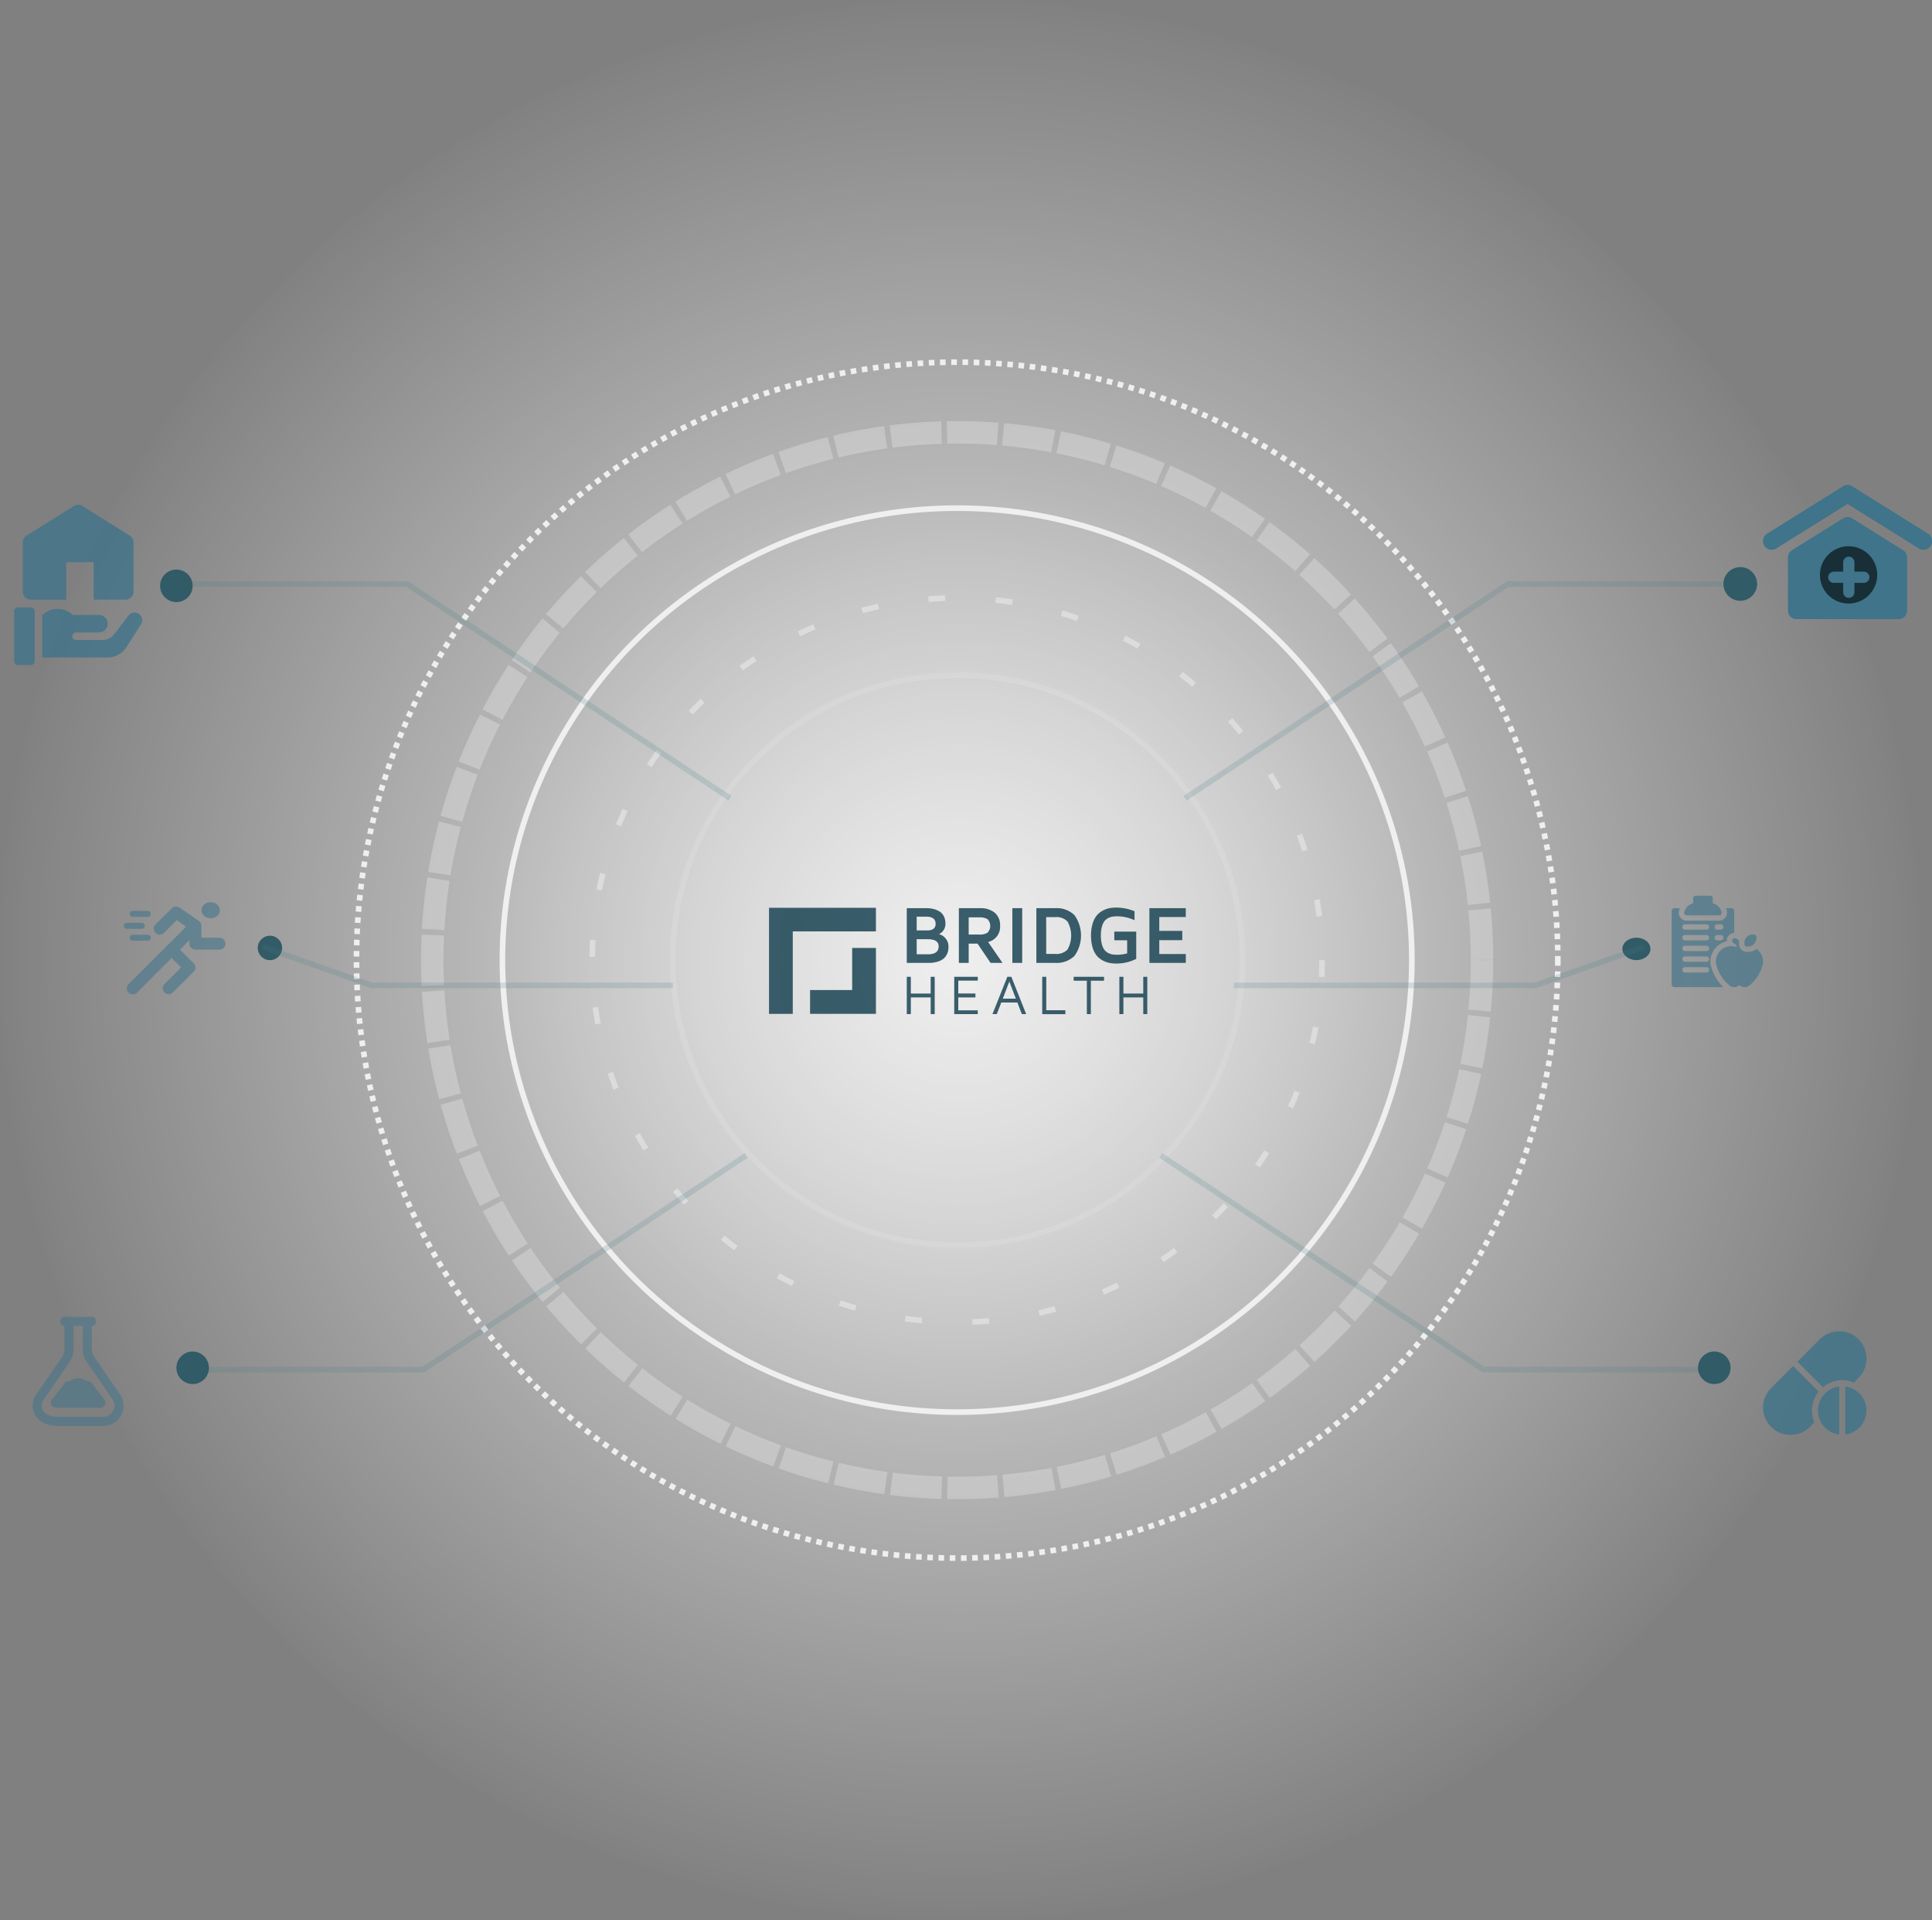 <svg xmlns="http://www.w3.org/2000/svg" xmlns:xlink="http://www.w3.org/1999/xlink" width="344.155" height="342" viewBox="0 0 344.155 342"><rect x="0" y="0" width="344.155" height="342" fill="#808080" stroke="none"/><defs><style>.a{opacity:0.87;}.b,.c,.d,.e,.f,.g,.h{mix-blend-mode:soft-light;isolation:isolate;}.b,.h{fill:url(#a);}.c,.d,.e,.f,.g,.m,.o,.v{fill:none;}.c,.d,.e,.f{stroke:#fff;}.c{stroke-dasharray:3 9;opacity:0.51;}.e{stroke-dasharray:1 1;}.f{stroke-width:4px;stroke-dasharray:9 1;opacity:0.32;}.g{opacity:0.17;}.h{opacity:0.34;}.i{opacity:0.83;}.j{fill:#053648;}.k{opacity:0.79;}.l{fill:#35728b;}.m{stroke:#3b7987;opacity:0.19;}.n{fill:#08222c;}.o{stroke:#35728b;stroke-linecap:round;stroke-width:2px;}.p{opacity:0.65;}.q{fill:#255562;}.r{opacity:0.82;}.s{opacity:0.53;}.t{opacity:0.58;}.u,.w{stroke:none;}.w{fill:#fff;}</style><radialGradient id="a" cx="0.5" cy="0.5" r="0.5" gradientUnits="objectBoundingBox"><stop offset="0" stop-color="#fff"/><stop offset="0.54" stop-color="#fff" stop-opacity="0.451"/><stop offset="1" stop-color="#fff" stop-opacity="0"/></radialGradient></defs><g class="a" transform="translate(-1091 -50)"><g transform="translate(1090.604 50)"><circle class="b" cx="171" cy="171" r="171" transform="translate(0.395 0)"/><g class="c" transform="translate(105.395 106)"><ellipse class="u" cx="65.5" cy="65" rx="65.5" ry="65"/><ellipse class="v" cx="65.5" cy="65" rx="65" ry="64.5"/></g><g class="d" transform="translate(89.395 90)"><ellipse class="u" cx="81.5" cy="81" rx="81.5" ry="81"/><ellipse class="v" cx="81.5" cy="81" rx="81" ry="80.5"/></g><g class="e" transform="translate(63.396 64)"><ellipse class="u" cx="107.5" cy="107" rx="107.5" ry="107"/><ellipse class="v" cx="107.5" cy="107" rx="107" ry="106.5"/></g><g class="f" transform="translate(75.395 75)"><ellipse class="u" cx="95.5" cy="96" rx="95.5" ry="96"/><ellipse class="v" cx="95.5" cy="96" rx="93.5" ry="94"/></g><g class="g" transform="translate(119.742 119.742)"><path class="u" d="M51.258,0A51.258,51.258,0,1,1,0,51.258,51.258,51.258,0,0,1,51.258,0Z"/><path class="w" d="M 51.258 1 C 44.473 1 37.891 2.329 31.695 4.949 C 25.711 7.48 20.336 11.104 15.72 15.72 C 11.104 20.336 7.48 25.711 4.949 31.696 C 2.329 37.891 1 44.473 1 51.258 C 1 58.043 2.329 64.625 4.949 70.82 C 7.48 76.805 11.104 82.18 15.72 86.795 C 20.336 91.411 25.711 95.035 31.695 97.567 C 37.891 100.187 44.473 101.516 51.258 101.516 C 58.043 101.516 64.625 100.187 70.82 97.567 C 76.805 95.035 82.179 91.411 86.795 86.795 C 91.411 82.18 95.035 76.805 97.566 70.82 C 100.187 64.625 101.516 58.043 101.516 51.258 C 101.516 44.473 100.187 37.891 97.566 31.696 C 95.035 25.711 91.411 20.336 86.795 15.72 C 82.179 11.104 76.805 7.48 70.82 4.949 C 64.625 2.329 58.043 1 51.258 1 M 51.258 -7.62939453125e-06 C 79.567 -7.62939453125e-06 102.516 22.949 102.516 51.258 C 102.516 79.567 79.567 102.516 51.258 102.516 C 22.949 102.516 0 79.567 0 51.258 C 0 22.949 22.949 -7.62939453125e-06 51.258 -7.62939453125e-06 Z"/></g><circle class="h" cx="85.5" cy="85.5" r="85.5" transform="translate(85.395 85)"/><g class="i" transform="translate(137.383 161.63)"><g transform="translate(0 0)"><path class="j" d="M215.075,195.436V185.7h3.508a5.231,5.231,0,0,1,1.241.139,3.78,3.78,0,0,1,1.066.438,2.083,2.083,0,0,1,.781.856,2.84,2.84,0,0,1,.285,1.312,1.984,1.984,0,0,1-1.155,1.882,2.261,2.261,0,0,1,1.7,2.253,3.782,3.782,0,0,1-.068.734,2.577,2.577,0,0,1-.3.752,2.268,2.268,0,0,1-.606.7,3.225,3.225,0,0,1-1.037.481,5.507,5.507,0,0,1-1.554.2h-3.857m1.754-1.533h2.018q1.9,0,1.9-1.419,0-1.269-1.961-1.269h-1.954V193.9m0-4.235h1.854q1.519,0,1.519-1.169,0-1.283-1.647-1.283h-1.725Zm7.515,5.768V185.7h3.736a3.974,3.974,0,0,1,2.659.809,2.874,2.874,0,0,1,.948,2.314,2.766,2.766,0,0,1-2.132,2.895l2.56,3.722H230l-2.324-3.43H226.1v3.43h-1.754M226.1,190.4h1.939a2.6,2.6,0,0,0,1.4-.321,1.713,1.713,0,0,0,0-2.431,2.647,2.647,0,0,0-1.4-.314H226.1Zm7.779,5.041V185.7h1.754v9.739Zm4.278,0V185.7h3.358a4.49,4.49,0,0,1,3.429,1.241,6.224,6.224,0,0,1,0,7.258,4.488,4.488,0,0,1-3.433,1.241h-3.358m1.754-1.59h1.6a2.759,2.759,0,0,0,2.185-.766,5.072,5.072,0,0,0,0-5.027,2.759,2.759,0,0,0-2.185-.766h-1.6Zm7.985-3.273a7.181,7.181,0,0,1,.278-2.1,4.245,4.245,0,0,1,.717-1.444,3.538,3.538,0,0,1,1.059-.877,4.193,4.193,0,0,1,1.212-.453,6.739,6.739,0,0,1,1.276-.114,8.717,8.717,0,0,1,3.208.656v1.6a7.479,7.479,0,0,0-3.037-.7,5.662,5.662,0,0,0-.905.064,2.546,2.546,0,0,0-.791.278,1.941,1.941,0,0,0-.663.578,3.015,3.015,0,0,0-.431,1,5.915,5.915,0,0,0-.167,1.5,5.982,5.982,0,0,0,.167,1.512,3.016,3.016,0,0,0,.431,1,1.94,1.94,0,0,0,.663.578,2.546,2.546,0,0,0,.795.278,5.678,5.678,0,0,0,.9.064,6.607,6.607,0,0,0,1.725-.25v-2.331h-2.289v-1.547h3.907v4.863a7.873,7.873,0,0,1-3.486.827h-.029a6.744,6.744,0,0,1-1.276-.114,4.193,4.193,0,0,1-1.212-.453,3.587,3.587,0,0,1-1.059-.87,4.157,4.157,0,0,1-.717-1.444A7.2,7.2,0,0,1,247.894,190.573Zm10.4,4.863V185.7h6.481v1.576H260.05v2.467h4.1v1.654h-4.1v2.467h4.727v1.576Z" transform="translate(-190.532 -185.583)"/><path class="j" d="M215.075,258.65v-6.645h.72v2.977h3.536v-2.977h.715v6.645h-.715v-2.977h-3.536v2.977Zm8.452,0v-6.645h4.193v.676h-3.473v2.291H227.3v.7h-3.055v2.3h3.473v.676Zm6.808,0,2.651-6.645h.715l2.641,6.645h-.769l-.8-2.072h-2.865l-.8,2.072h-.778m1.844-2.758h2.33l-1.163-3.04Zm7.027,2.758v-6.645h.72v5.949h3.4v.7Zm5.6-5.949v-.7h5.409v.7h-2.345v5.949h-.715V252.7Zm8.141,5.949v-6.645h.72v2.977H257.2v-2.977h.715v6.645H257.2v-2.977h-3.537v2.977Z" transform="translate(-190.532 -239.663)"/><g transform="translate(0 0.05)"><path class="j" d="M92.5,188.551h19.046v4.2H96.732v14.69H92.5Z" transform="translate(-92.5 -188.551)"/><path class="j" d="M128.155,235.941h11.736V224.205h-4.232v7.5h-7.5Z" transform="translate(-120.845 -217.054)"/></g></g></g></g><g class="k" transform="translate(1093.524 139.897)"><g transform="translate(0 18.291)"><path class="l" d="M127.369,288.93l-2.529,3.308a2.675,2.675,0,0,1-2.125,1.05h-4.7a.669.669,0,0,1,0-1.337h4.07a1.585,1.585,0,0,0,1.591-1.591,1.56,1.56,0,0,0-1.56-1.53h-4.681a3.872,3.872,0,0,0-4.935-.36l-.5.36v7.579h11.629A4.012,4.012,0,0,0,127,294.565l2.61-4.059a1.373,1.373,0,0,0-2.245-1.576Z" transform="translate(-107.007 -287.492)"/><path class="l" d="M2.987,282H.669a.669.669,0,0,0-.669.669v8.916a.669.669,0,0,0,.669.669H2.987a.669.669,0,0,0,.669-.669v-8.916A.669.669,0,0,0,2.987,282Z" transform="translate(0 -282)"/></g><path class="l" d="M7.731,16.9H1.419A1.421,1.421,0,0,1,0,15.478V6.692a1.408,1.408,0,0,1,.667-1.2L9.11.215a1.421,1.421,0,0,1,1.5,0l8.444,5.274a1.408,1.408,0,0,1,.669,1.2v8.786A1.421,1.421,0,0,1,18.308,16.9H12.614V10.233H7.731V16.9Z" transform="translate(1.539 0)"/></g><path class="m" d="M8988.955,4362.926l57.512-38.151h41.478" transform="translate(-7686.839 -4170.763)"/><path class="m" d="M9087.944,4362.926l-57.512-38.151h-41.478" transform="translate(-7866.916 -4170.763)"/><g transform="translate(1405.07 136.397)"><g transform="translate(0 0)"><path class="l" d="M25.653,16.962v9.453a1.527,1.527,0,0,1-1.527,1.527H5.957a1.527,1.527,0,0,1-1.527-1.527V16.962a1.524,1.524,0,0,1,.717-1.295l9.084-5.674a1.526,1.526,0,0,1,1.617,0l9.084,5.674A1.522,1.522,0,0,1,25.653,16.962Zm3.714-4.219L15.852,4.3a1.526,1.526,0,0,0-1.617,0L.717,12.743a1.527,1.527,0,0,0,1.617,2.591L15.042,7.4l12.706,7.935a1.527,1.527,0,0,0,1.62-2.589Z" transform="translate(0 -4.07)"/><path class="l" d="M29.368,12.743,15.852,4.3a1.526,1.526,0,0,0-1.617,0L.717,12.743a1.527,1.527,0,0,0,1.617,2.591L15.042,7.4l12.706,7.935a1.527,1.527,0,0,0,1.62-2.589Z" transform="translate(0 -4.07)"/></g><path class="n" d="M5.1,0A5.1,5.1,0,1,1,0,5.1,5.1,5.1,0,0,1,5.1,0Z" transform="translate(10.126 10.892)"/><g transform="translate(12.594 13.739)"><line class="o" x2="5.343" transform="translate(0 2.672)"/><line class="o" x2="5.343" transform="translate(2.672 0) rotate(90)"/></g></g><g class="p" transform="translate(1388.781 209.526)"><path class="l" d="M407.236,218.968a.476.476,0,0,1-.14-.337v-.174a1.5,1.5,0,0,1,1.5-1.5h.174a.477.477,0,0,1,.477.477v.174a1.5,1.5,0,0,1-1.5,1.5h-.174A.475.475,0,0,1,407.236,218.968Z" transform="translate(-394.144 -210.053)"/><g transform="translate(7.869 7.555)"><path class="l" d="M254.594,239.41a2.436,2.436,0,0,1-1.519.526H252.9a1.432,1.432,0,0,1-1.432-1.431v-.174a2.492,2.492,0,0,1,.032-.394,1.877,1.877,0,0,0-.584-.412.477.477,0,1,0-.392.87.931.931,0,0,1,.537.7,2.776,2.776,0,0,0-2.329.168,2.748,2.748,0,0,0-1.373,2.712q0,.024.008.048a6.889,6.889,0,0,0,2.146,3.66l.208.186a1.344,1.344,0,0,0,1.74.048l.089-.071.092.073a1.344,1.344,0,0,0,1.737-.049l.208-.186a6.889,6.889,0,0,0,2.146-3.661.465.465,0,0,0,.008-.048A2.745,2.745,0,0,0,254.594,239.41Z" transform="translate(-247.341 -237.483)"/></g><path class="l" d="M76.2,3.5H70.477a.477.477,0,0,1-.459-.608A2.226,2.226,0,0,1,71.59,1.349V.477A.477.477,0,0,1,72.068,0h2.545a.477.477,0,0,1,.477.477v.871a2.226,2.226,0,0,1,1.572,1.543A.477.477,0,0,1,76.2,3.5Z" transform="translate(-67.773 0)"/><g transform="translate(0 2.226)"><path class="l" d="M10.658,69.963h-1a3.145,3.145,0,0,1,.146.4,1.432,1.432,0,0,1-1.377,1.825H2.7a1.432,1.432,0,0,1-1.377-1.825,3.151,3.151,0,0,1,.146-.4h-1A.477.477,0,0,0,0,70.44V83.548a.477.477,0,0,0,.477.477H9.209a7.833,7.833,0,0,1-2.244-3.982A1.44,1.44,0,0,1,6.94,79.9a3.7,3.7,0,0,1,1.848-3.653,3.581,3.581,0,0,1,1.032-.391,1.433,1.433,0,0,1,1.315-1.513v-3.9A.477.477,0,0,0,10.658,69.963ZM6.2,81.416H2.386a.477.477,0,0,1,0-.954H6.2a.477.477,0,0,1,0,.954Zm0-1.909H2.386a.477.477,0,0,1,0-.954H6.2a.477.477,0,0,1,0,.954Zm0-1.909H2.386a.477.477,0,0,1,0-.954H6.2a.477.477,0,0,1,0,.954Zm0-1.909H2.386a.477.477,0,0,1,0-.954H6.2a.477.477,0,0,1,0,.954Zm0-1.909H2.386a.477.477,0,1,1,0-.954H6.2a.477.477,0,0,1,0,.954ZM8.749,75.69H8.113a.477.477,0,0,1,0-.954h.636a.477.477,0,0,1,0,.954Zm0-1.909H8.113a.477.477,0,0,1,0-.954h.636a.477.477,0,1,1,0,.954Z" transform="translate(0 -69.963)"/></g></g><g transform="translate(1310.811 216.652)"><ellipse class="q" cx="2.5" cy="2" rx="2.5" ry="2" transform="translate(69.189 0.347)"/><path class="m" d="M8988.955,4353.233h53.691l19.43-6.88" transform="translate(-8988.955 -4344.392)"/></g><g transform="translate(1136.912 216.652)"><ellipse class="q" cx="2.174" cy="2.174" rx="2.174" ry="2.174"/><path class="m" d="M9062.074,4353.233h-53.691l-19.43-6.88" transform="translate(-8988.103 -4344.392)"/></g><circle class="q" cx="3" cy="3" r="3" transform="translate(1398 151)"/><ellipse class="q" cx="2.898" cy="2.898" rx="2.898" ry="2.898" transform="translate(1119.522 151.44)"/><g transform="translate(1297.769 255.78)"><path class="m" d="M8988.955,4324.774l57.512,38.151h41.478" transform="translate(-8988.955 -4324.774)"/><ellipse class="q" cx="2.898" cy="2.898" rx="2.898" ry="2.898" transform="translate(95.709 34.926)"/></g><g transform="translate(1122.421 255.78)"><path class="m" d="M9087.944,4324.774l-57.512,38.151h-41.478" transform="translate(-8986.438 -4324.774)"/><ellipse class="q" cx="2.898" cy="2.898" rx="2.898" ry="2.898" transform="translate(0 34.926)"/></g><g class="r" transform="translate(1405.07 287.096)"><g transform="translate(6.108 0)"><g transform="translate(0 0)"><path class="l" d="M180.8,1.42a4.869,4.869,0,0,0-6.875,0l-4.008,4.008,4.551,4.551a5.319,5.319,0,0,1,5.554-.833L180.8,8.3A4.868,4.868,0,0,0,180.8,1.42Z" transform="translate(-169.915 0.001)"/></g></g><g transform="translate(0 6.193)"><g transform="translate(0)"><path class="l" d="M10.165,176.565l-4.557-4.557-3.923,3.927A4.887,4.887,0,0,0,8.6,182.846l.8-.8a5.317,5.317,0,0,1,.774-5.482Z" transform="translate(-0.263 -172.008)"/></g></g><g transform="translate(9.773 9.847)"><path class="l" d="M271.7,277.745a4.307,4.307,0,0,0,3.781,4.267v-8.534A4.307,4.307,0,0,0,271.7,277.745Z" transform="translate(-271.703 -273.478)"/></g><g transform="translate(14.635 9.847)"><path class="l" d="M406.722,273.478v8.534a4.3,4.3,0,0,0,0-8.534Z" transform="translate(-406.722 -273.478)"/></g></g><g class="s" transform="translate(1096.83 284.526)"><path class="l" d="M13.668,1.619H8.81A.81.81,0,0,1,8.81,0h4.858a.81.81,0,0,1,0,1.619Z" transform="translate(-3.142)"/><path class="l" d="M14.484,19.527H6.431c-2.532,0-4.311-1.355-4.425-3.371a3.567,3.567,0,0,1,.6-2.2L7.241,7.213a2.43,2.43,0,0,0,.427-1.377V1.31a.81.81,0,1,1,1.619,0V5.836A4.031,4.031,0,0,1,8.574,8.13L3.943,14.863a1.956,1.956,0,0,0-.32,1.2c.064,1.121,1.166,1.844,2.809,1.844h8.054a2.055,2.055,0,0,0,2.086-1.844,1.954,1.954,0,0,0-.326-1.21L11.62,8.13a4.031,4.031,0,0,1-.713-2.295V1.31a.81.81,0,1,1,1.619,0V5.836a2.421,2.421,0,0,0,.428,1.376l4.631,6.733a3.576,3.576,0,0,1,.6,2.21,3.649,3.649,0,0,1-3.7,3.372Z" transform="translate(-2 -0.095)"/><path class="l" d="M14.782,18.763H6.934a.917.917,0,0,1-.934-.9.865.865,0,0,1,.183-.533c.011-.014.022-.028.034-.04l2.289-2.984a.607.607,0,0,1,.451-.236,1.057,1.057,0,0,0,.4-.1l.505-.252a2.343,2.343,0,0,1,1.989,0l.515.257a1.078,1.078,0,0,0,.394.093.609.609,0,0,1,.451.236L15.5,17.293c.012.013.023.027.034.04a.876.876,0,0,1,.181.534A.917.917,0,0,1,14.782,18.763Z" transform="translate(-2.762 -2.57)"/></g><g class="t" transform="translate(1113.047 210.68)"><g transform="translate(0 1.553)"><path class="l" d="M33.218,69.561H30.53a.53.53,0,0,1,0-1.061h2.687a.53.53,0,1,1,0,1.061Z" transform="translate(-28.939 -68.5)"/><path class="l" d="M33.218,189.561H30.53a.53.53,0,1,1,0-1.061h2.687a.53.53,0,1,1,0,1.061Z" transform="translate(-28.939 -184.257)"/><path class="l" d="M3.218,129.561H.53a.53.53,0,0,1,0-1.061H3.218a.53.53,0,0,1,0,1.061Z" transform="translate(0 -126.379)"/></g><g transform="translate(0.566 0.757)"><path class="l" d="M155.566,46.183a1.061,1.061,0,0,0-1.338.133l-2.917,2.917a1.061,1.061,0,0,0,1.5,1.5l2.3-2.3,1.647,1.187,2.253-1.047Z" transform="translate(-146.226 -46.005)"/><path class="l" d="M23.205,242.289l-6.895,6.895a1.061,1.061,0,1,0,1.5,1.5l6.145-6.145Z" transform="translate(-16 -235.349)"/></g><g transform="translate(6.931 0)"><path class="l" d="M206.112,116.722h-3.218V114.6a1.061,1.061,0,0,0-1.811-.75l-4.243,4.243a1.06,1.06,0,0,0,0,1.5l2.432,2.432-2.963,2.963a1.061,1.061,0,0,0,1.5,1.5l3.713-3.713a1.06,1.06,0,0,0,0-1.5l-2.432-2.432,1.682-1.682v.622a1.061,1.061,0,0,0,1.061,1.061h4.278a1.061,1.061,0,0,0,0-2.122Z" transform="translate(-196 -110.396)"/><ellipse class="l" cx="1.637" cy="1.433" rx="1.637" ry="1.433" transform="translate(6.914 0)"/></g></g></g></svg>